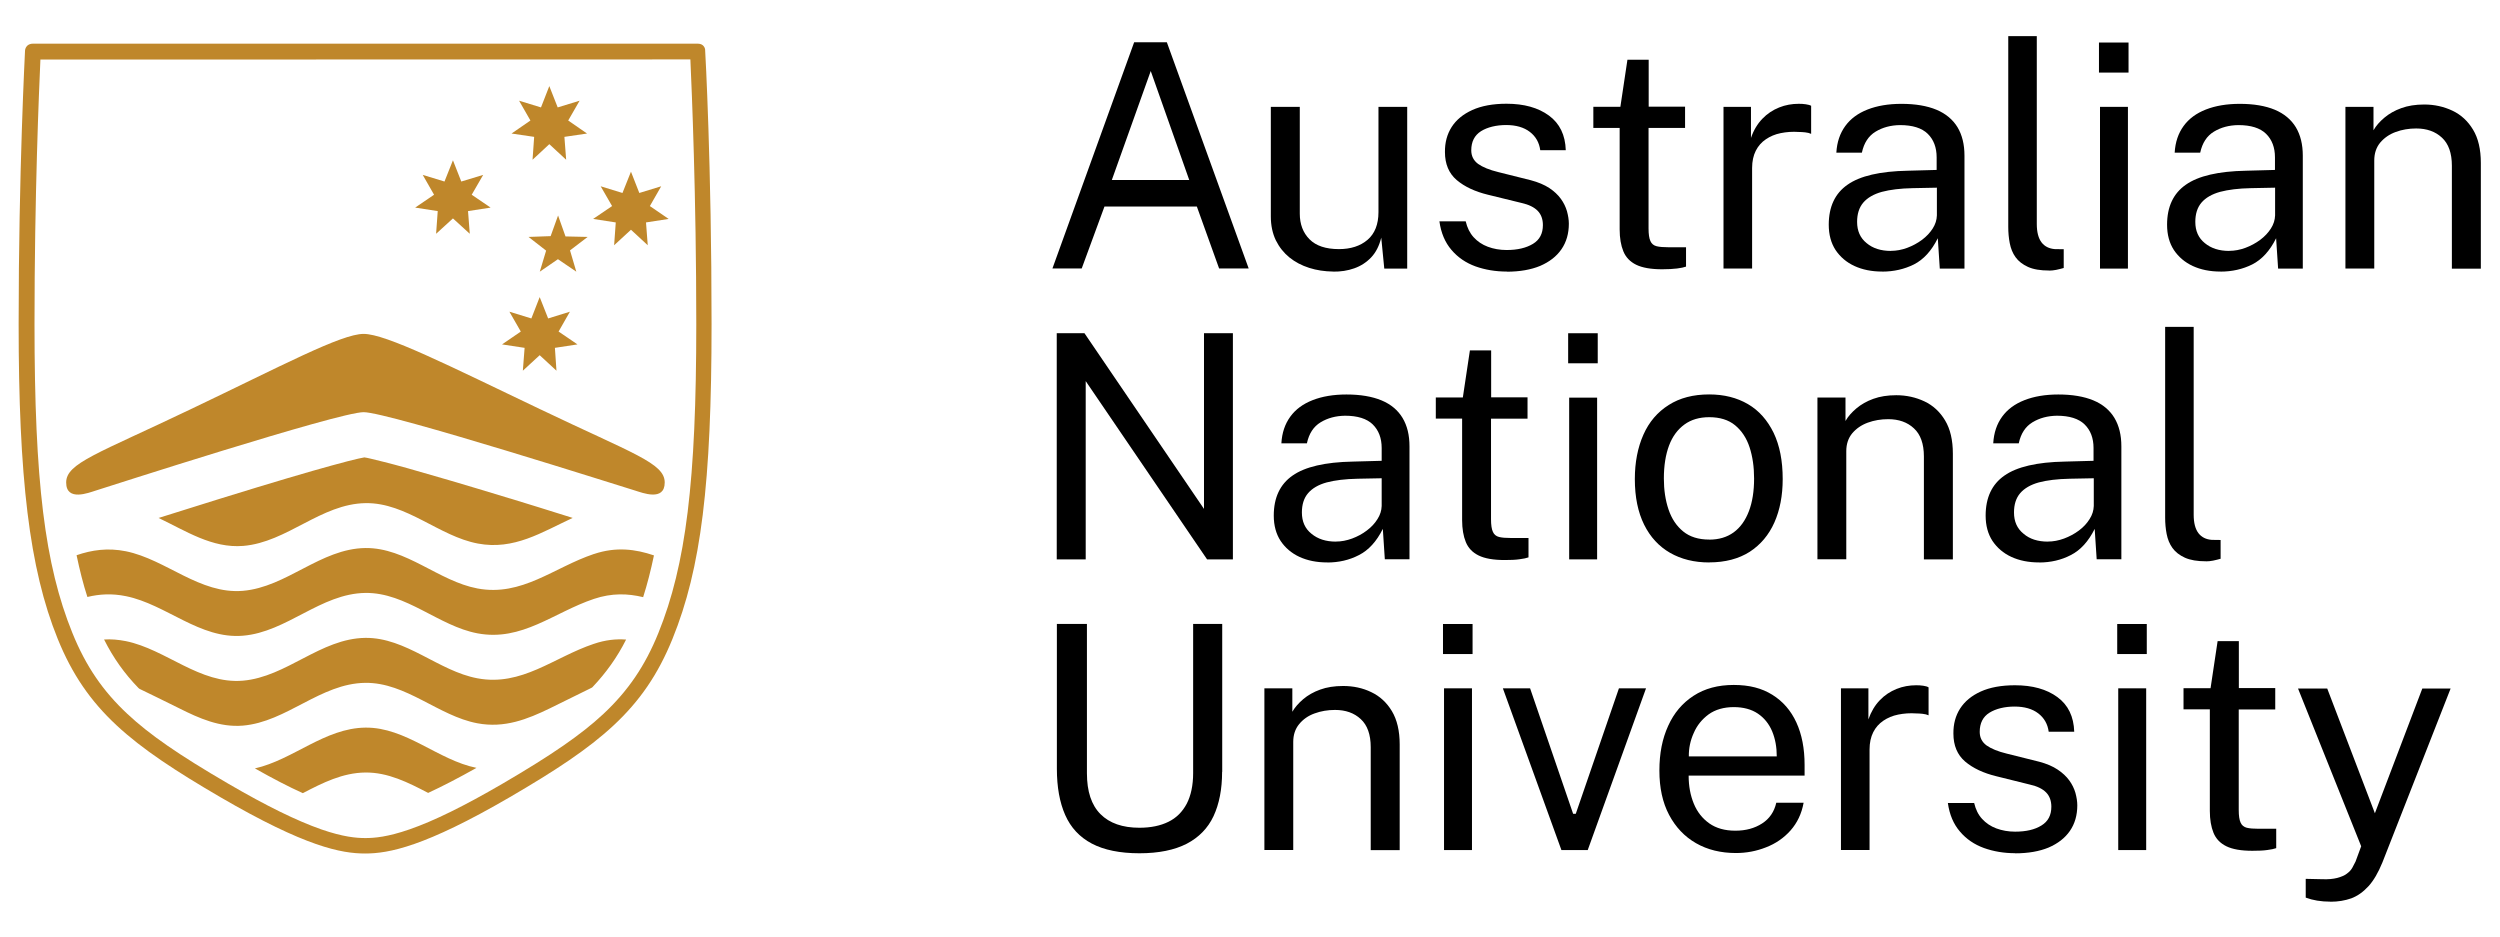 <svg width="152" height="57" viewBox="0 0 152 57" fill="none" xmlns="http://www.w3.org/2000/svg">
<path d="M63.988 16.323L68.956 2.571H70.945L75.92 16.323H74.122L72.769 12.559H67.151L65.768 16.323H63.984H63.988ZM67.599 10.944H72.306L69.965 4.318L67.599 10.944Z" fill="black"/>
<path d="M81.052 16.511C80.539 16.503 80.058 16.434 79.599 16.287C79.141 16.14 78.748 15.935 78.396 15.652C78.051 15.37 77.776 15.025 77.57 14.61C77.372 14.196 77.266 13.715 77.266 13.157V6.498H79.027V12.988C79.027 13.63 79.225 14.152 79.618 14.548C80.014 14.948 80.612 15.146 81.408 15.146C82.127 15.146 82.711 14.955 83.147 14.581C83.584 14.207 83.811 13.645 83.811 12.897V6.498H85.558V16.331H84.164L83.98 14.449C83.859 14.94 83.657 15.344 83.368 15.649C83.078 15.953 82.733 16.177 82.333 16.316C81.944 16.456 81.507 16.522 81.049 16.515L81.052 16.511Z" fill="black"/>
<path d="M91.614 16.511C90.932 16.511 90.297 16.405 89.71 16.196C89.126 15.983 88.638 15.653 88.249 15.194C87.861 14.743 87.615 14.167 87.516 13.458H89.115C89.207 13.847 89.361 14.163 89.596 14.423C89.827 14.677 90.117 14.875 90.462 15.003C90.807 15.132 91.189 15.201 91.603 15.201C92.267 15.201 92.796 15.073 93.203 14.827C93.61 14.581 93.808 14.2 93.808 13.686C93.808 13.326 93.702 13.037 93.493 12.82C93.28 12.6 92.95 12.438 92.506 12.339L90.469 11.84C89.68 11.649 89.046 11.352 88.565 10.945C88.092 10.538 87.853 9.973 87.853 9.246C87.846 8.666 87.982 8.16 88.26 7.723C88.539 7.287 88.958 6.942 89.515 6.689C90.073 6.436 90.77 6.307 91.596 6.307C92.66 6.307 93.519 6.546 94.175 7.026C94.832 7.507 95.17 8.211 95.199 9.132H93.647C93.585 8.666 93.372 8.292 93.012 8.017C92.653 7.742 92.172 7.602 91.574 7.602C90.976 7.602 90.44 7.731 90.044 7.977C89.647 8.23 89.453 8.619 89.453 9.14C89.453 9.485 89.592 9.76 89.868 9.965C90.15 10.164 90.557 10.332 91.1 10.464L93.067 10.956C93.526 11.077 93.9 11.239 94.194 11.429C94.491 11.627 94.722 11.844 94.898 12.086C95.074 12.328 95.195 12.578 95.272 12.842C95.342 13.102 95.386 13.356 95.386 13.598C95.386 14.196 95.239 14.717 94.935 15.157C94.63 15.598 94.201 15.924 93.643 16.166C93.085 16.398 92.403 16.519 91.607 16.519L91.614 16.511Z" fill="black"/>
<path d="M102.445 7.779H100.232V13.892C100.232 14.236 100.269 14.497 100.346 14.658C100.416 14.82 100.544 14.926 100.72 14.97C100.896 15.014 101.135 15.033 101.44 15.033H102.511V16.21C102.39 16.254 102.206 16.295 101.968 16.324C101.722 16.354 101.417 16.372 101.058 16.372C100.383 16.372 99.854 16.28 99.48 16.097C99.106 15.913 98.845 15.638 98.699 15.278C98.552 14.919 98.475 14.475 98.475 13.947V7.779H96.875V6.494H98.519L98.948 3.632H100.24V6.487H102.452V7.779H102.445Z" fill="black"/>
<path d="M104.789 16.324V6.498H106.459V8.387C106.62 7.914 106.855 7.529 107.148 7.224C107.446 6.912 107.79 6.688 108.172 6.534C108.554 6.38 108.954 6.311 109.365 6.311C109.511 6.311 109.654 6.318 109.794 6.34C109.933 6.362 110.04 6.388 110.117 6.432V8.138C110.025 8.094 109.897 8.061 109.75 8.046C109.603 8.031 109.475 8.024 109.376 8.024C108.979 7.995 108.616 8.024 108.267 8.094C107.919 8.164 107.625 8.292 107.365 8.468C107.104 8.644 106.899 8.875 106.752 9.165C106.605 9.455 106.528 9.807 106.528 10.215V16.328H104.789V16.324Z" fill="black"/>
<path d="M114.435 16.511C113.8 16.511 113.235 16.397 112.751 16.173C112.266 15.949 111.885 15.623 111.602 15.201C111.327 14.779 111.188 14.265 111.188 13.663C111.188 12.57 111.569 11.759 112.329 11.231C113.088 10.695 114.31 10.412 115.987 10.38L117.748 10.332V9.565C117.748 8.967 117.565 8.486 117.205 8.134C116.845 7.782 116.28 7.606 115.521 7.606C114.956 7.613 114.464 7.745 114.035 8.005C113.606 8.266 113.33 8.688 113.202 9.282H111.65C111.687 8.64 111.87 8.105 112.193 7.661C112.516 7.217 112.967 6.886 113.547 6.659C114.127 6.431 114.816 6.314 115.605 6.314C116.457 6.314 117.168 6.435 117.741 6.674C118.306 6.912 118.735 7.272 119.018 7.738C119.3 8.211 119.44 8.78 119.44 9.466V16.331H117.939L117.818 14.485C117.436 15.252 116.952 15.781 116.365 16.078C115.781 16.368 115.139 16.514 114.435 16.514V16.511ZM114.97 15.252C115.301 15.252 115.627 15.19 115.957 15.069C116.28 14.948 116.585 14.786 116.86 14.581C117.135 14.375 117.348 14.144 117.51 13.891C117.671 13.638 117.755 13.37 117.763 13.095V11.411L116.295 11.44C115.547 11.454 114.919 11.532 114.42 11.664C113.921 11.803 113.539 12.023 113.286 12.32C113.033 12.618 112.912 13.01 112.912 13.491C112.912 14.041 113.103 14.471 113.492 14.783C113.866 15.098 114.358 15.256 114.97 15.256V15.252Z" fill="black"/>
<path d="M124.593 16.448C124.057 16.448 123.635 16.379 123.301 16.228C122.979 16.082 122.722 15.883 122.546 15.638C122.369 15.392 122.256 15.109 122.193 14.786C122.131 14.471 122.102 14.137 122.102 13.792V2.197H123.837V13.623C123.837 14.115 123.936 14.489 124.127 14.739C124.318 14.988 124.593 15.12 124.938 15.146L125.474 15.153V16.294C125.327 16.338 125.176 16.372 125.015 16.408C124.861 16.438 124.718 16.452 124.593 16.452V16.448Z" fill="black"/>
<path d="M129.415 2.586V4.413H127.617V2.586H129.415ZM129.378 6.497V16.331H127.68V6.497H129.378Z" fill="black"/>
<path d="M135.005 16.511C134.37 16.511 133.805 16.397 133.321 16.173C132.837 15.949 132.455 15.623 132.172 15.201C131.897 14.779 131.758 14.265 131.758 13.663C131.758 12.57 132.139 11.759 132.899 11.231C133.658 10.695 134.88 10.412 136.557 10.38L138.318 10.332V9.565C138.318 8.967 138.135 8.486 137.775 8.134C137.416 7.782 136.851 7.606 136.091 7.606C135.526 7.613 135.034 7.745 134.605 8.005C134.176 8.266 133.901 8.688 133.772 9.282H132.22C132.257 8.64 132.44 8.105 132.763 7.661C133.086 7.217 133.537 6.886 134.117 6.659C134.697 6.431 135.387 6.314 136.176 6.314C137.027 6.314 137.739 6.435 138.311 6.674C138.876 6.912 139.305 7.272 139.588 7.738C139.87 8.211 140.01 8.78 140.01 9.466V16.331H138.509L138.388 14.485C138.006 15.252 137.522 15.781 136.935 16.078C136.352 16.368 135.71 16.514 135.005 16.514V16.511ZM135.533 15.252C135.864 15.252 136.19 15.19 136.52 15.069C136.843 14.948 137.148 14.786 137.423 14.581C137.698 14.375 137.911 14.144 138.073 13.891C138.234 13.638 138.318 13.37 138.326 13.095V11.411L136.858 11.44C136.11 11.454 135.482 11.532 134.983 11.664C134.484 11.803 134.102 12.023 133.849 12.32C133.596 12.618 133.475 13.01 133.475 13.491C133.475 14.041 133.666 14.471 134.055 14.783C134.436 15.098 134.928 15.256 135.533 15.256V15.252Z" fill="black"/>
<path d="M142.602 16.324V6.498H144.308V7.921C144.462 7.646 144.689 7.393 144.972 7.154C145.254 6.916 145.599 6.718 145.999 6.575C146.399 6.428 146.865 6.354 147.394 6.354C148.014 6.354 148.586 6.483 149.107 6.729C149.628 6.975 150.05 7.364 150.362 7.885C150.678 8.406 150.835 9.084 150.835 9.906V16.335H149.074V10.075C149.074 9.308 148.869 8.736 148.469 8.369C148.069 7.995 147.544 7.811 146.906 7.811C146.462 7.811 146.047 7.881 145.658 8.024C145.269 8.167 144.961 8.384 144.715 8.673C144.477 8.963 144.355 9.323 144.355 9.76V16.327H142.609V16.32L142.602 16.324Z" fill="black"/>
<path d="M73.199 20.257H74.96V34.01H73.39L66.011 23.171V34.01H64.25V20.257H65.934L73.203 30.942V20.257H73.199Z" fill="black"/>
<path d="M80.693 34.196C80.058 34.196 79.493 34.083 79.008 33.859C78.524 33.635 78.142 33.308 77.86 32.886C77.585 32.464 77.445 31.951 77.445 31.349C77.445 30.256 77.827 29.445 78.586 28.916C79.346 28.381 80.568 28.098 82.245 28.065L84.006 28.017V27.236C84.006 26.638 83.822 26.157 83.463 25.805C83.103 25.453 82.538 25.276 81.779 25.276C81.214 25.284 80.722 25.416 80.293 25.676C79.863 25.937 79.588 26.359 79.46 26.953H77.908C77.944 26.311 78.128 25.775 78.451 25.331C78.774 24.887 79.225 24.557 79.805 24.33C80.384 24.102 81.074 23.985 81.863 23.985C82.714 23.985 83.426 24.106 83.999 24.344C84.571 24.583 84.993 24.942 85.275 25.409C85.558 25.882 85.697 26.451 85.697 27.137V34.002H84.197L84.076 32.156C83.694 32.923 83.21 33.452 82.623 33.749C82.039 34.053 81.397 34.2 80.693 34.2V34.196ZM81.221 32.927C81.551 32.927 81.878 32.864 82.208 32.743C82.531 32.622 82.835 32.461 83.103 32.255C83.378 32.05 83.591 31.819 83.753 31.558C83.914 31.305 83.999 31.037 84.006 30.762V29.078L82.538 29.107C81.79 29.122 81.162 29.199 80.663 29.331C80.157 29.47 79.783 29.691 79.529 29.988C79.276 30.285 79.155 30.677 79.155 31.158C79.155 31.709 79.346 32.138 79.735 32.45C80.124 32.773 80.615 32.93 81.221 32.93V32.927Z" fill="black"/>
<path d="M92.867 25.456H90.654V31.569C90.654 31.914 90.691 32.175 90.768 32.336C90.838 32.498 90.966 32.604 91.142 32.648C91.318 32.692 91.557 32.71 91.861 32.71H92.933V33.888C92.812 33.932 92.628 33.973 92.39 34.002C92.144 34.039 91.839 34.05 91.48 34.05C90.805 34.05 90.276 33.958 89.902 33.774C89.528 33.591 89.267 33.316 89.121 32.956C88.974 32.597 88.897 32.153 88.897 31.624V25.449H87.297V24.165H88.941L89.37 21.303H90.662V24.157H92.874V25.453L92.867 25.456Z" fill="black"/>
<path d="M97.142 20.261V22.088H95.344V20.261H97.142ZM97.105 24.176V34.01H95.406V24.176H97.105Z" fill="black"/>
<path d="M103.915 34.197C103.005 34.197 102.216 33.998 101.541 33.613C100.866 33.224 100.338 32.656 99.963 31.9C99.589 31.144 99.398 30.223 99.398 29.129C99.398 28.102 99.575 27.207 99.919 26.429C100.264 25.651 100.778 25.053 101.457 24.624C102.132 24.194 102.95 23.981 103.915 23.981C104.825 23.981 105.607 24.18 106.278 24.572C106.95 24.965 107.463 25.552 107.838 26.319C108.205 27.086 108.388 28.018 108.388 29.126C108.388 30.127 108.219 31.008 107.882 31.767C107.544 32.527 107.041 33.121 106.381 33.551C105.717 33.973 104.895 34.193 103.923 34.193L103.915 34.197ZM103.915 32.81C104.506 32.81 105.001 32.663 105.409 32.366C105.816 32.068 106.12 31.639 106.333 31.081C106.546 30.524 106.649 29.863 106.649 29.093C106.649 28.388 106.557 27.753 106.374 27.196C106.19 26.631 105.893 26.187 105.493 25.856C105.093 25.526 104.561 25.365 103.923 25.365C103.325 25.365 102.822 25.512 102.415 25.809C102.007 26.106 101.688 26.528 101.479 27.086C101.27 27.643 101.163 28.311 101.163 29.093C101.163 29.782 101.255 30.41 101.446 30.975C101.637 31.54 101.934 31.984 102.341 32.314C102.737 32.637 103.266 32.806 103.919 32.806L103.915 32.81Z" fill="black"/>
<path d="M110.5 34.006V24.172H112.206V25.596C112.36 25.321 112.588 25.068 112.87 24.829C113.153 24.591 113.498 24.392 113.898 24.249C114.298 24.103 114.764 24.029 115.292 24.029C115.912 24.029 116.484 24.158 117.006 24.404C117.527 24.649 117.949 25.038 118.26 25.559C118.576 26.08 118.734 26.759 118.734 27.581V34.01H116.973V27.75C116.973 26.983 116.767 26.411 116.367 26.044C115.967 25.669 115.442 25.486 114.804 25.486C114.36 25.486 113.945 25.556 113.556 25.699C113.168 25.842 112.859 26.058 112.613 26.348C112.375 26.638 112.254 26.998 112.254 27.434V34.002H110.507L110.5 34.006Z" fill="black"/>
<path d="M123.974 34.196C123.339 34.196 122.774 34.083 122.29 33.859C121.805 33.635 121.424 33.308 121.141 32.886C120.866 32.464 120.727 31.951 120.727 31.349C120.727 30.256 121.108 29.445 121.868 28.916C122.627 28.381 123.849 28.098 125.526 28.065L127.287 28.017V27.236C127.287 26.638 127.104 26.157 126.744 25.805C126.384 25.453 125.819 25.276 125.06 25.276C124.495 25.284 124.003 25.416 123.574 25.676C123.145 25.937 122.869 26.359 122.741 26.953H121.189C121.226 26.311 121.409 25.775 121.732 25.331C122.055 24.887 122.506 24.557 123.086 24.33C123.666 24.102 124.355 23.985 125.144 23.985C125.996 23.985 126.707 24.106 127.28 24.344C127.852 24.583 128.274 24.942 128.557 25.409C128.839 25.882 128.979 26.451 128.979 27.137V34.002H127.478L127.357 32.156C126.975 32.923 126.491 33.452 125.904 33.749C125.32 34.053 124.678 34.2 123.974 34.2V34.196ZM124.51 32.927C124.84 32.927 125.166 32.864 125.497 32.743C125.819 32.622 126.124 32.461 126.399 32.255C126.674 32.05 126.887 31.819 127.049 31.558C127.21 31.305 127.294 31.037 127.302 30.762V29.078L125.834 29.107C125.086 29.122 124.458 29.199 123.959 29.331C123.46 29.47 123.079 29.691 122.825 29.988C122.572 30.285 122.451 30.677 122.451 31.158C122.451 31.709 122.642 32.138 123.031 32.45C123.405 32.773 123.897 32.93 124.51 32.93V32.927Z" fill="black"/>
<path d="M134.132 34.127C133.596 34.127 133.174 34.057 132.84 33.907C132.518 33.76 132.261 33.562 132.085 33.316C131.908 33.07 131.795 32.788 131.732 32.465C131.67 32.149 131.641 31.815 131.641 31.47V19.875H133.376V31.301C133.376 31.793 133.475 32.167 133.666 32.417C133.857 32.666 134.132 32.798 134.477 32.824L135.013 32.831V33.973C134.866 34.017 134.715 34.05 134.554 34.086C134.4 34.116 134.257 34.13 134.132 34.13V34.127Z" fill="black"/>
<path d="M74.304 46.929C74.304 47.986 74.128 48.881 73.783 49.622C73.438 50.356 72.888 50.917 72.154 51.299C71.413 51.68 70.455 51.879 69.277 51.879C68.1 51.879 67.12 51.681 66.379 51.288C65.637 50.895 65.102 50.316 64.764 49.552C64.427 48.789 64.258 47.853 64.258 46.745V37.935H66.085V47.013C66.085 48.121 66.36 48.951 66.911 49.501C67.461 50.051 68.25 50.327 69.277 50.327C69.967 50.327 70.554 50.205 71.038 49.967C71.526 49.728 71.89 49.361 72.154 48.866C72.407 48.374 72.543 47.751 72.543 47.006V37.935H74.311V46.929H74.304Z" fill="black"/>
<path d="M76.875 51.684V41.851H78.574V43.274C78.735 42.999 78.956 42.746 79.238 42.507C79.52 42.269 79.865 42.071 80.265 41.928C80.665 41.781 81.131 41.708 81.66 41.708C82.28 41.708 82.852 41.829 83.373 42.082C83.894 42.328 84.316 42.717 84.628 43.238C84.94 43.759 85.101 44.437 85.101 45.259V51.688H83.34V45.428C83.34 44.661 83.135 44.089 82.735 43.722C82.335 43.348 81.81 43.164 81.172 43.164C80.728 43.164 80.313 43.234 79.924 43.377C79.535 43.516 79.227 43.737 78.989 44.026C78.75 44.316 78.629 44.676 78.629 45.113V51.681H76.882L76.875 51.684Z" fill="black"/>
<path d="M89.532 37.939V39.766H87.734V37.939H89.532ZM89.496 41.85V51.684H87.797V41.85H89.496Z" fill="black"/>
<path d="M100.078 41.851L96.534 51.684H94.934L91.375 41.851H93.03L95.646 49.479H95.807L98.431 41.851H100.082H100.078Z" fill="black"/>
<path d="M102.67 47.175C102.67 47.795 102.777 48.36 102.982 48.859C103.188 49.365 103.503 49.761 103.925 50.062C104.347 50.359 104.875 50.506 105.51 50.506C106.145 50.506 106.681 50.359 107.132 50.069C107.583 49.78 107.873 49.358 107.998 48.807H109.66C109.539 49.471 109.271 50.033 108.864 50.492C108.457 50.95 107.954 51.295 107.37 51.519C106.787 51.75 106.178 51.864 105.543 51.864C104.626 51.864 103.815 51.666 103.118 51.266C102.421 50.866 101.878 50.293 101.481 49.545C101.085 48.796 100.891 47.901 100.891 46.852C100.891 45.802 101.067 44.914 101.426 44.129C101.779 43.347 102.292 42.742 102.971 42.302C103.65 41.861 104.457 41.645 105.411 41.645C106.365 41.645 107.117 41.843 107.759 42.243C108.402 42.643 108.886 43.201 109.22 43.927C109.554 44.654 109.719 45.512 109.719 46.507V47.156H102.67V47.163V47.175ZM102.685 45.989H108.027C108.027 45.424 107.936 44.918 107.745 44.459C107.554 44.008 107.264 43.648 106.879 43.388C106.494 43.127 105.998 42.992 105.411 42.992C104.824 42.992 104.292 43.138 103.881 43.436C103.481 43.733 103.177 44.103 102.978 44.569C102.773 45.021 102.674 45.494 102.681 45.986L102.685 45.989Z" fill="black"/>
<path d="M111.93 51.684V41.851H113.599V43.74C113.761 43.274 113.995 42.882 114.289 42.577C114.586 42.265 114.931 42.041 115.313 41.887C115.694 41.733 116.094 41.664 116.505 41.664C116.652 41.664 116.795 41.671 116.935 41.693C117.074 41.715 117.18 41.741 117.257 41.792V43.491C117.166 43.447 117.037 43.414 116.89 43.399C116.744 43.384 116.615 43.377 116.516 43.377C116.12 43.348 115.757 43.377 115.408 43.447C115.06 43.517 114.766 43.645 114.505 43.821C114.245 43.997 114.039 44.228 113.893 44.518C113.746 44.808 113.669 45.16 113.669 45.568V51.681H111.93V51.688V51.684Z" fill="black"/>
<path d="M122.528 51.875C121.846 51.875 121.211 51.769 120.624 51.559C120.04 51.347 119.552 51.016 119.164 50.558C118.775 50.106 118.529 49.53 118.43 48.822H120.029C120.121 49.211 120.275 49.534 120.51 49.787C120.741 50.04 121.031 50.239 121.376 50.367C121.721 50.495 122.103 50.565 122.517 50.565C123.181 50.565 123.71 50.444 124.117 50.191C124.524 49.945 124.722 49.563 124.722 49.05C124.722 48.69 124.616 48.4 124.407 48.184C124.194 47.964 123.864 47.802 123.42 47.703L121.383 47.197C120.595 47.006 119.96 46.709 119.479 46.301C119.006 45.894 118.767 45.329 118.767 44.603C118.76 44.023 118.896 43.517 119.175 43.08C119.457 42.643 119.872 42.298 120.429 42.045C120.987 41.792 121.684 41.664 122.51 41.664C123.574 41.664 124.433 41.902 125.089 42.383C125.746 42.863 126.084 43.568 126.113 44.489H124.561C124.499 44.023 124.286 43.649 123.926 43.373C123.567 43.098 123.086 42.959 122.488 42.959C121.89 42.959 121.354 43.087 120.958 43.333C120.561 43.579 120.367 43.975 120.367 44.496C120.367 44.849 120.506 45.116 120.782 45.322C121.064 45.52 121.471 45.689 122.015 45.821L123.981 46.312C124.44 46.434 124.814 46.595 125.108 46.793C125.405 46.991 125.636 47.208 125.812 47.45C125.988 47.692 126.109 47.942 126.186 48.206C126.256 48.466 126.3 48.719 126.3 48.962C126.3 49.56 126.153 50.081 125.849 50.521C125.544 50.961 125.115 51.288 124.557 51.53C124 51.761 123.324 51.882 122.521 51.882L122.528 51.875Z" fill="black"/>
<path d="M130.524 37.939V39.766H128.727V37.939H130.524ZM130.488 41.85V51.684H128.789V41.85H130.488Z" fill="black"/>
<path d="M138.328 43.135H136.115V49.248C136.115 49.593 136.152 49.853 136.229 50.015C136.299 50.176 136.427 50.283 136.603 50.327C136.779 50.371 137.018 50.389 137.322 50.389H138.394V51.567C138.273 51.611 138.089 51.651 137.851 51.681C137.605 51.717 137.3 51.728 136.941 51.728C136.266 51.728 135.737 51.637 135.363 51.453C134.989 51.27 134.728 50.995 134.581 50.635C134.435 50.275 134.358 49.831 134.358 49.303V43.128H132.758V41.843H134.402L134.831 38.981H136.122V41.836H138.335V43.131L138.328 43.135Z" fill="black"/>
<path d="M141.696 54.821C141.117 54.821 140.618 54.737 140.188 54.575V53.434L141.19 53.456C141.557 53.471 141.858 53.441 142.1 53.379C142.339 53.317 142.537 53.232 142.68 53.126C142.827 53.019 142.94 52.902 143.017 52.766C143.094 52.63 143.157 52.506 143.216 52.385L143.56 51.453L139.719 41.861H141.495L144.393 49.446L147.277 41.861H148.998L144.852 52.432C144.599 53.053 144.316 53.541 144.001 53.885C143.685 54.23 143.337 54.476 142.959 54.619C142.57 54.755 142.155 54.825 141.704 54.825L141.696 54.821Z" fill="black"/>
<path d="M41.975 3.613C42.059 5.466 42.334 11.866 42.334 19.707C42.334 29.25 41.707 34.34 40.03 38.486C39.219 40.489 38.185 42.005 36.688 43.406C35.341 44.661 33.558 45.894 30.542 47.655C28.23 49.002 26.384 49.912 24.902 50.425C23.563 50.891 22.759 50.954 22.216 50.954C21.673 50.954 20.87 50.891 19.53 50.425C18.044 49.904 16.202 49.002 13.891 47.655C10.867 45.894 9.091 44.665 7.745 43.406C6.251 42.012 5.213 40.489 4.402 38.486C2.718 34.34 2.098 29.25 2.098 19.707C2.098 11.877 2.373 5.481 2.457 3.621L41.971 3.613M1.988 2.656C1.874 2.656 1.764 2.692 1.676 2.762C1.584 2.847 1.529 2.953 1.522 3.074C1.522 3.144 1.133 10.398 1.133 19.703C1.133 29.008 1.775 34.567 3.507 38.838C5.261 43.171 7.983 45.307 13.395 48.466C18.584 51.489 20.756 51.893 22.198 51.893C23.64 51.893 25.812 51.486 31 48.466C36.42 45.307 39.135 43.171 40.889 38.838C42.624 34.567 43.263 29.386 43.263 19.703C43.263 10.02 42.881 3.147 42.874 3.074C42.881 2.953 42.83 2.85 42.742 2.762C42.657 2.685 42.536 2.656 42.426 2.656H1.988Z" fill="#BF872B"/>
<path d="M34.382 14.375L33.931 13.102L33.479 14.357L32.133 14.405L33.204 15.238L32.819 16.518L33.923 15.759L35.039 16.518L34.657 15.223L35.729 14.405L34.382 14.375Z" fill="#BF872B"/>
<path d="M32.813 21.596L33.833 22.539L33.738 21.149L35.11 20.94L33.962 20.158L34.651 18.951L33.327 19.362L32.813 18.063L32.307 19.362L30.971 18.951L31.665 20.158L30.523 20.94L31.896 21.149L31.789 22.539L32.813 21.596Z" fill="#BF872B"/>
<path d="M38.363 13.968L39.383 14.911L39.277 13.524L40.653 13.311L39.512 12.529L40.201 11.326L38.87 11.733L38.363 10.438L37.846 11.733L36.521 11.326L37.215 12.529L36.062 13.311L37.438 13.524L37.339 14.911L38.363 13.968Z" fill="#BF872B"/>
<path d="M33.398 8.765L34.422 9.712L34.316 8.321L35.692 8.119L34.547 7.327L35.24 6.123L33.908 6.531L33.398 5.235L32.892 6.531L31.56 6.123L32.25 7.327L31.102 8.119L32.477 8.321L32.379 9.712L33.398 8.765Z" fill="#BF872B"/>
<path d="M27.539 13.279L28.563 14.214L28.456 12.835L29.829 12.622L28.68 11.84L29.377 10.633L28.046 11.037L27.539 9.745L27.025 11.037L25.701 10.633L26.391 11.84L25.242 12.622L26.614 12.835L26.515 14.214L27.539 13.279Z" fill="#BF872B"/>
<path d="M32.871 24.895C27.246 22.209 23.467 20.301 22.109 20.301C20.751 20.301 17.189 22.213 11.564 24.895C5.939 27.588 4.023 28.157 4.023 29.335C4.023 30.513 5.407 29.955 5.821 29.827C6.243 29.698 20.586 25.06 22.109 25.06C23.632 25.06 38.195 29.706 38.617 29.827C39.039 29.955 40.415 30.509 40.415 29.335C40.415 28.157 38.496 27.588 32.874 24.895H32.871Z" fill="#BF872B"/>
<path d="M36.109 33.683C33.669 34.502 31.731 36.285 29.031 35.779C26.664 35.334 24.698 33.291 22.213 33.32C19.491 33.357 17.436 35.694 14.769 35.922C12.145 36.142 10.101 34.017 7.658 33.518C6.55 33.294 5.577 33.441 4.656 33.757C4.847 34.667 5.056 35.503 5.313 36.296C6.04 36.12 6.806 36.072 7.661 36.248C10.109 36.747 12.152 38.872 14.772 38.651C17.444 38.428 19.495 36.087 22.217 36.05C24.705 36.021 26.672 38.064 29.035 38.508C31.735 39.015 33.672 37.231 36.112 36.413C37.206 36.046 38.178 36.083 39.103 36.307C39.356 35.518 39.569 34.678 39.76 33.768C38.633 33.386 37.463 33.232 36.116 33.683H36.109Z" fill="#BF872B"/>
<path d="M36.104 39.146C33.664 39.965 31.727 41.748 29.026 41.241C26.659 40.797 24.693 38.754 22.209 38.783C19.486 38.82 17.431 41.157 14.764 41.385C12.14 41.605 10.096 39.48 7.653 38.981C7.187 38.889 6.75 38.853 6.328 38.882C6.886 39.998 7.568 40.955 8.416 41.828C8.445 41.858 8.471 41.876 8.5 41.891C8.775 42.023 10.199 42.716 10.904 43.069C12.107 43.674 13.369 44.232 14.76 44.118C17.431 43.894 19.482 41.553 22.205 41.517C24.693 41.487 26.659 43.531 29.022 43.975C30.673 44.287 32.068 43.729 33.436 43.065C34.148 42.72 35.671 41.964 35.953 41.825C35.99 41.81 36.016 41.788 36.038 41.762C36.841 40.915 37.531 39.957 38.067 38.886C37.454 38.838 36.805 38.908 36.108 39.146H36.104Z" fill="#BF872B"/>
<path d="M15.504 46.723C16.59 47.336 17.555 47.839 18.413 48.224C19.617 47.596 20.831 46.984 22.211 46.969C23.591 46.954 24.812 47.574 26.031 48.209C26.897 47.809 27.869 47.306 28.97 46.686C26.629 46.213 24.677 44.213 22.218 44.239C19.745 44.268 17.826 46.191 15.5 46.719L15.504 46.723Z" fill="#BF872B"/>
<path d="M31.006 30.307C28.122 29.427 26.156 28.854 24.809 28.476C23.525 28.117 22.927 27.985 22.534 27.886C22.413 27.856 22.219 27.816 22.153 27.809C22.061 27.823 21.94 27.853 21.778 27.886C21.448 27.963 20.931 28.091 20.149 28.308C18.817 28.674 16.689 29.295 13.306 30.344C12.22 30.682 11.002 31.063 9.641 31.492C11.303 32.281 12.895 33.345 14.792 33.191C17.463 32.968 19.515 30.627 22.237 30.59C24.725 30.561 26.692 32.604 29.055 33.048C31.252 33.463 32.944 32.358 34.819 31.489C33.395 31.038 32.126 30.649 31.006 30.304V30.307Z" fill="#BF872B"/>
</svg>

